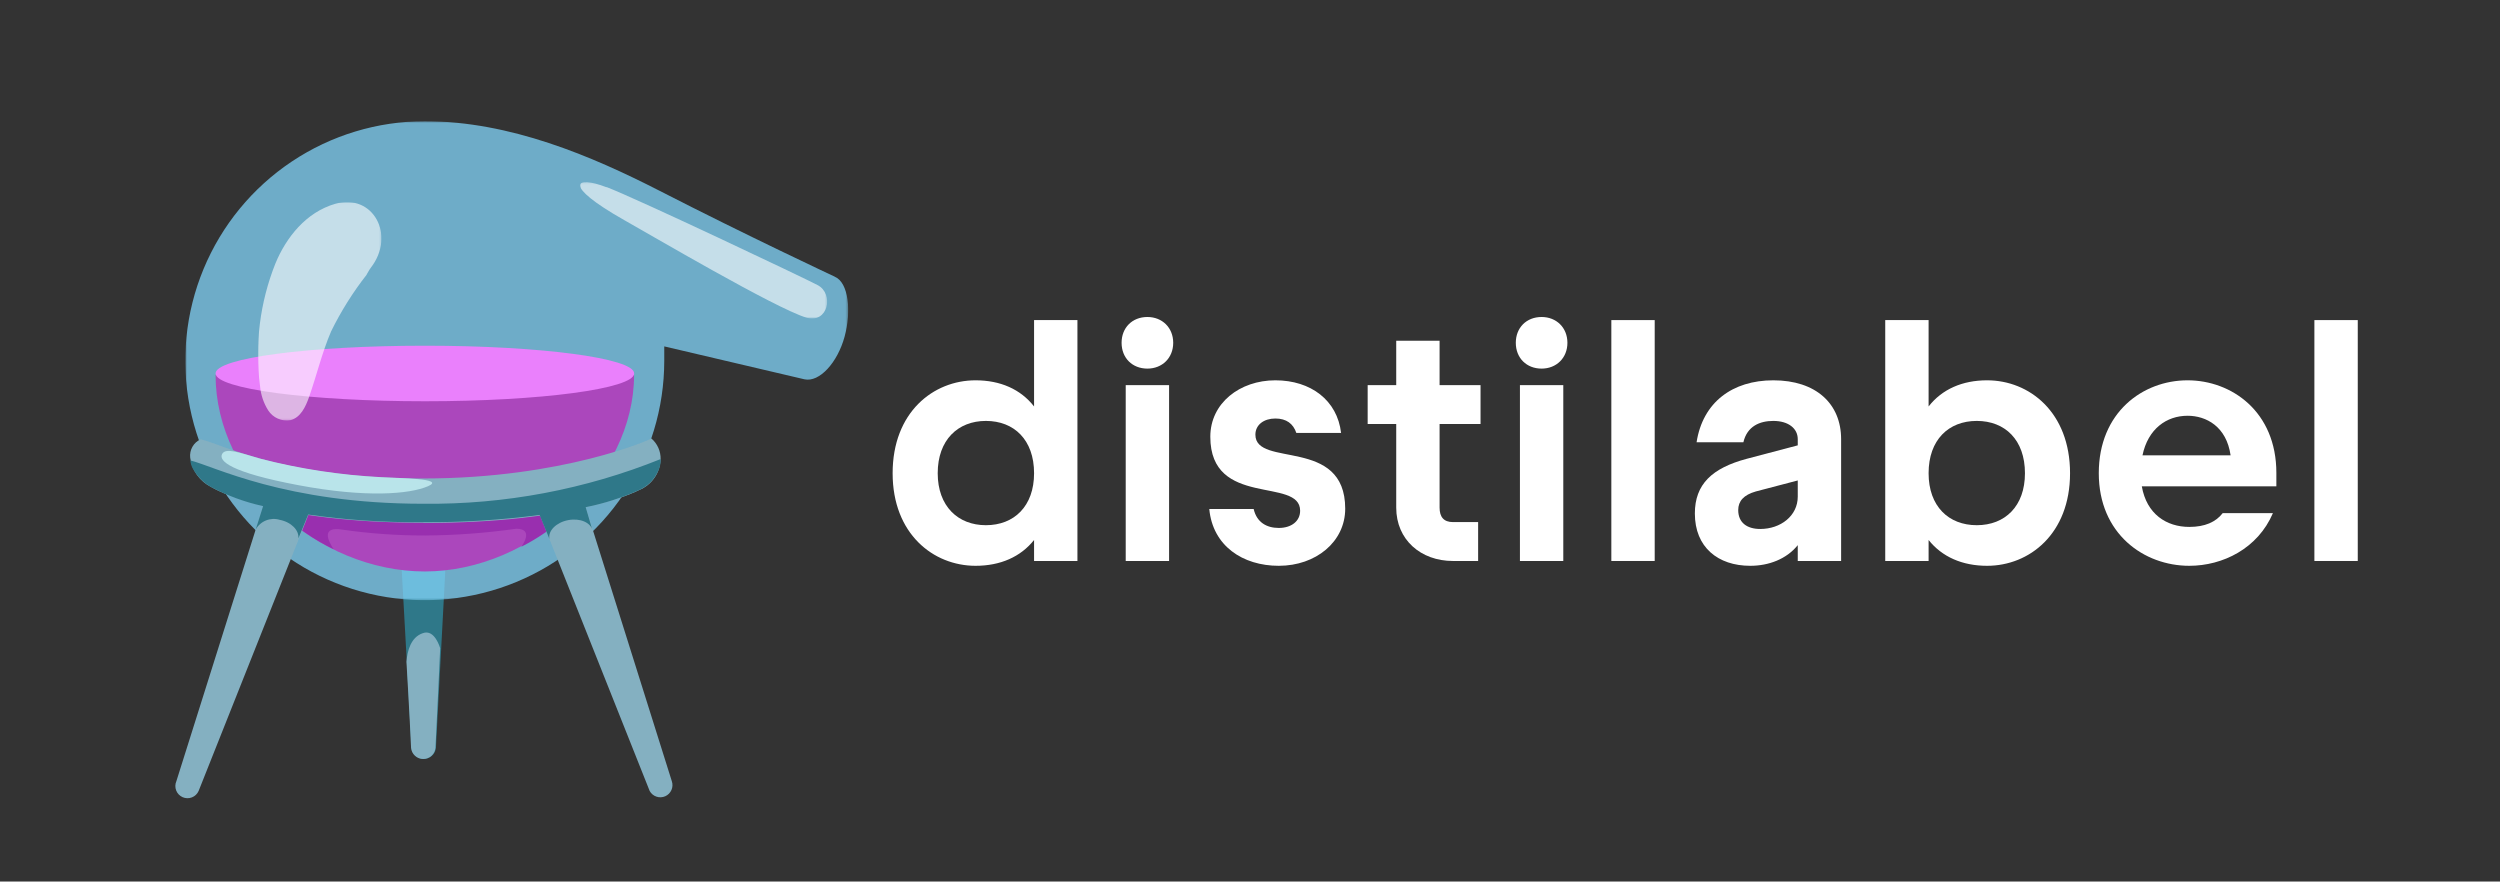 <svg width="1211" height="427" viewBox="0 0 1211 427" fill="none" xmlns="http://www.w3.org/2000/svg">
<rect x="0" y="0" width="1211" height="427" fill="#333333" stroke="none"/>
<mask id="mask0_15_2" style="mask-type:luminance" maskUnits="userSpaceOnUse" x="0" y="0" width="1211" height="427">
<path d="M1210.94 0H0V427H1210.94V0Z" fill="white"/>
</mask>
<g mask="url(#mask0_15_2)">
<mask id="mask1_15_2" style="mask-type:luminance" maskUnits="userSpaceOnUse" x="0" y="0" width="1211" height="427">
<path d="M1210.94 0H0V427H1210.94V0Z" fill="white"/>
</mask>
<g mask="url(#mask1_15_2)">
<path d="M191.856 226.553L199.355 362.21C199.488 363.685 200.168 365.058 201.261 366.058C202.355 367.058 203.783 367.613 205.265 367.613C206.747 367.613 208.175 367.058 209.268 366.058C210.362 365.058 211.042 363.685 211.174 362.21L218.341 226.553H191.856Z" fill="#2F7889"/>
<path d="M204.766 306.722C198.976 308.716 197.314 315.266 196.887 320.582C196.887 320.582 198.501 347.732 199.118 362.257C199.25 363.733 199.93 365.106 201.024 366.106C202.117 367.106 203.546 367.66 205.027 367.66C206.509 367.66 207.937 367.106 209.031 366.106C210.125 365.106 210.804 363.733 210.937 362.257C211.744 347.353 213.215 313.984 213.215 313.984C213.215 313.984 210.605 304.491 204.766 306.722Z" fill="#84B0C1"/>
<g opacity="0.75">
<mask id="mask2_15_2" style="mask-type:luminance" maskUnits="userSpaceOnUse" x="89" y="58" width="322" height="233">
<path d="M410.719 58.715H89.852V290.679H410.719V58.715Z" fill="white"/>
</mask>
<g mask="url(#mask2_15_2)">
<path d="M404.311 133.995C404.311 133.995 362.162 114.297 319.396 92.368C286.739 75.66 247.106 58.715 205.811 58.715C182.867 58.706 160.436 65.5 141.353 78.239C122.271 90.978 107.395 109.09 98.606 130.283C89.817 151.477 87.51 174.801 91.977 197.306C96.444 219.81 107.484 240.485 123.701 256.716C139.918 272.946 160.584 284.003 183.085 288.488C205.586 292.973 228.912 290.686 250.113 281.914C271.314 273.143 289.437 258.281 302.192 239.209C314.947 220.138 321.759 197.712 321.769 174.768C321.769 172.395 321.769 170.022 321.769 167.791L389.692 183.739C396.954 185.305 405.688 175.623 409.105 163.139C412.523 150.656 411.004 136.796 404.359 134.043" fill="#81D4FA"/>
</g>
</g>
<path d="M104.424 181.603C104.424 232.771 154.073 276.819 205.811 276.819C257.548 276.819 307.15 231.157 307.15 181.603H104.424Z" fill="#AB47BC"/>
<path d="M273.876 250.001L267.848 234.432L137.65 240.176L136.084 248.53C143.664 255.622 152.274 261.527 161.62 266.044C158.677 261.677 155.687 254.89 165.75 256.551C179.097 258.465 192.564 259.417 206.048 259.399C220.787 259.29 235.503 258.196 250.096 256.124C259.162 256.124 252.517 264.858 252.517 264.858C260.297 260.915 267.526 255.968 274.019 250.143" fill="#992FAF"/>
<path d="M205.858 167.458C261.82 167.458 307.197 173.486 307.197 180.891C307.197 188.296 261.82 194.371 205.858 194.371C149.896 194.371 104.424 188.343 104.424 180.891C104.424 173.439 149.801 167.458 205.811 167.458" fill="#EA80FC"/>
<path d="M127.445 245.112L85.438 378.395C84.808 379.824 84.772 381.444 85.338 382.9C85.903 384.355 87.023 385.526 88.452 386.156C89.881 386.785 91.501 386.821 92.957 386.256C94.412 385.691 95.583 384.571 96.213 383.142L151.083 245.112H127.445Z" fill="#84B0C1"/>
<path d="M283.512 245.112H259.779L314.697 383.142C315.404 384.437 316.573 385.419 317.971 385.893C319.368 386.367 320.893 386.299 322.243 385.702C323.593 385.105 324.669 384.022 325.258 382.669C325.847 381.315 325.906 379.79 325.424 378.395L283.512 245.112Z" fill="#84B0C1"/>
<path d="M205.051 253.229C130.91 253.229 103.617 236.663 102.383 235.951C99.632 234.607 97.257 232.604 95.468 230.119C93.679 227.635 92.532 224.746 92.131 221.711C91.919 219.877 92.297 218.024 93.21 216.419C94.124 214.814 95.524 213.543 97.209 212.788C108.411 215.446 138.03 231.774 205.051 231.774C272.832 231.774 315.266 212.788 315.551 212.408C316.984 213.648 318.127 215.188 318.898 216.919C319.669 218.65 320.05 220.529 320.013 222.423C319.91 225.647 318.879 228.773 317.044 231.425C315.208 234.077 312.646 236.143 309.665 237.375C308.289 237.992 279.05 253.324 205.241 253.324" fill="#84B0C1"/>
<path d="M283.702 245.682C292.648 243.904 301.361 241.101 309.665 237.328C313.607 235.604 316.781 232.497 318.589 228.594C319.634 226.695 320.127 224.541 320.013 222.376C283.488 237.081 244.422 244.436 205.051 244.02C138.03 244.02 103.38 225.699 92.225 223.041C92.343 224.743 92.916 226.383 93.887 227.787C95.933 231.235 98.867 234.071 102.383 235.999C110.285 240.17 118.716 243.251 127.445 245.16L123.838 256.551C124.937 254.546 126.693 252.98 128.81 252.116C130.928 251.252 133.278 251.142 135.467 251.805C141.162 252.896 144.96 256.931 144.533 260.823L149.279 249.242C167.684 251.897 186.266 253.135 204.861 252.944C223.764 253.089 242.654 251.915 261.393 249.431L266.139 261.06C265.38 257.121 269.462 253.039 275.253 251.947C281.044 250.855 286.17 253.134 287.024 256.978L283.702 245.682Z" fill="#2F7889"/>
<g opacity="0.6">
<mask id="mask3_15_2" style="mask-type:luminance" maskUnits="userSpaceOnUse" x="280" y="88" width="121" height="67">
<path d="M400.657 88.144H280.901V154.215H400.657V88.144Z" fill="white"/>
</mask>
<g mask="url(#mask3_15_2)">
<path d="M293.812 90.612C309.096 96.497 389.36 134.565 396.005 138.077C404.217 142.302 401.084 157.063 390.499 153.836C375.12 149.089 314.554 113.443 302.355 106.608C271.883 89.378 278.623 84.773 293.812 90.707" fill="white"/>
</g>
</g>
<g opacity="0.6">
<mask id="mask4_15_2" style="mask-type:luminance" maskUnits="userSpaceOnUse" x="124" y="98" width="61" height="106">
<path d="M184.783 98.016H124.929V203.77H184.783V98.016Z" fill="white"/>
</mask>
<g mask="url(#mask4_15_2)">
<path d="M177.663 132.998C170.961 141.548 165.171 150.775 160.386 160.528C155.972 170.828 153.409 181.793 149.706 192.33C148.045 197.077 145.577 202.298 140.688 203.532C138.624 203.884 136.503 203.622 134.587 202.778C132.672 201.934 131.046 200.546 129.913 198.786C127.694 195.26 126.343 191.258 125.974 187.109C123.319 166.958 125.885 146.462 133.426 127.587C138.599 115.056 148.235 102.81 162.38 98.728C180.701 93.46 191.903 113.965 179.562 129.771C178.803 130.768 178.328 131.859 177.663 132.856" fill="white"/>
</g>
</g>
<path d="M126.258 222.234C115.531 219.101 109.171 216.728 107.557 220.003C105.943 223.278 111.544 228.784 144.438 235.002C177.331 241.22 198.406 239.369 207.329 235.524C216.253 231.679 193.09 231.679 184.878 231.157C165.09 230.146 145.452 227.156 126.258 222.234Z" fill="#B9E4EA"/>
</g>
<path d="M1121.09 271.74V155.051H1142.1V271.74H1121.09Z" fill="white"/>
<path d="M1060.5 274.074C1038.49 274.074 1016.65 258.571 1016.65 229.232C1016.65 199.726 1037.99 184.223 1059.66 184.223C1081 184.223 1102.67 199.393 1102.67 229.065V235.567H1037.49C1039.83 249.069 1049.49 255.237 1060.5 255.237C1068 255.237 1073.33 252.903 1076.67 248.569H1101C1093.67 265.739 1076.67 274.074 1060.5 274.074ZM1037.82 220.564H1080.5C1078.5 206.561 1068.66 201.393 1059.66 201.393C1049.49 201.393 1040.49 207.728 1037.82 220.564Z" fill="white"/>
<path d="M962.551 274.074C950.549 274.074 940.714 269.74 934.212 261.572V271.74H913.208V155.051H934.212V196.892C940.714 188.557 950.549 184.223 962.551 184.223C983.055 184.223 1002.73 199.726 1002.73 229.232C1002.73 258.571 983.055 274.074 962.551 274.074ZM934.212 229.232C934.212 245.235 943.881 254.404 957.55 254.404C971.22 254.404 980.888 245.235 980.888 229.232C980.888 213.062 971.22 203.894 957.55 203.894C943.881 203.894 934.212 213.062 934.212 229.232Z" fill="white"/>
<path d="M847.828 274.074C832.159 274.074 820.99 265.072 820.99 248.736C820.99 234.566 829.325 226.731 846.161 222.231L870.833 215.729V212.729C870.833 207.561 866.332 203.894 858.997 203.894C852.496 203.894 846.328 206.394 844.494 214.229H821.823C824.824 194.892 839.16 184.223 858.997 184.223C879.668 184.223 891.837 195.559 891.837 212.729V271.74H870.833V264.072C865.332 270.907 856.663 274.074 847.828 274.074ZM841.994 247.069C841.994 253.237 846.328 256.237 852.663 256.237C862.498 256.237 870.833 249.903 870.833 240.567V232.733L850.496 238.067C844.661 239.734 841.994 242.735 841.994 247.069Z" fill="white"/>
<path d="M780.533 271.74V155.051H801.537V271.74H780.533Z" fill="white"/>
<path d="M736.253 271.74V186.557H757.257V271.74H736.253ZM734.253 166.053C734.253 158.718 739.421 153.551 746.755 153.551C753.923 153.551 759.258 158.718 759.258 166.053C759.258 173.388 753.923 178.555 746.755 178.555C739.421 178.555 734.253 173.388 734.253 166.053Z" fill="white"/>
<path d="M703.837 271.74C688.167 271.74 676.332 261.405 676.332 245.902V205.394H662.496V186.557H676.332V165.053H697.336V186.557H717.173V205.394H697.336V245.902C697.336 250.403 699.336 252.903 703.837 252.903H716.006V271.74H703.837Z" fill="white"/>
<path d="M619.448 274.074C601.945 274.074 587.442 264.405 585.775 246.569H607.279C608.779 253.07 613.614 255.737 619.448 255.737C625.616 255.737 629.784 252.403 629.784 247.402C629.784 230.899 586.275 246.235 586.275 211.562C586.275 195.225 600.611 184.223 617.781 184.223C634.951 184.223 647.787 193.892 649.621 209.728H627.95C626.45 205.227 623.116 202.727 617.781 202.727C612.28 202.727 608.113 205.727 608.113 210.562C608.113 226.731 651.621 211.395 651.621 246.402C651.621 262.405 637.452 274.074 619.448 274.074Z" fill="white"/>
<path d="M545.298 271.74V186.557H566.302V271.74H545.298ZM543.298 166.053C543.298 158.718 548.466 153.551 555.8 153.551C562.968 153.551 568.303 158.718 568.303 166.053C568.303 173.388 562.968 178.555 555.8 178.555C548.466 178.555 543.298 173.388 543.298 166.053Z" fill="white"/>
<path d="M472.564 274.074C452.06 274.074 432.39 258.571 432.39 229.232C432.39 199.726 452.06 184.223 472.564 184.223C484.567 184.223 494.402 188.557 500.903 196.892V155.051H521.907V271.74H500.903V261.572C494.402 269.74 484.567 274.074 472.564 274.074ZM454.227 229.232C454.227 245.235 464.063 254.404 477.565 254.404C491.235 254.404 500.903 245.235 500.903 229.232C500.903 213.062 491.235 203.894 477.565 203.894C464.063 203.894 454.227 213.062 454.227 229.232Z" fill="white"/>
</g>
</svg>
